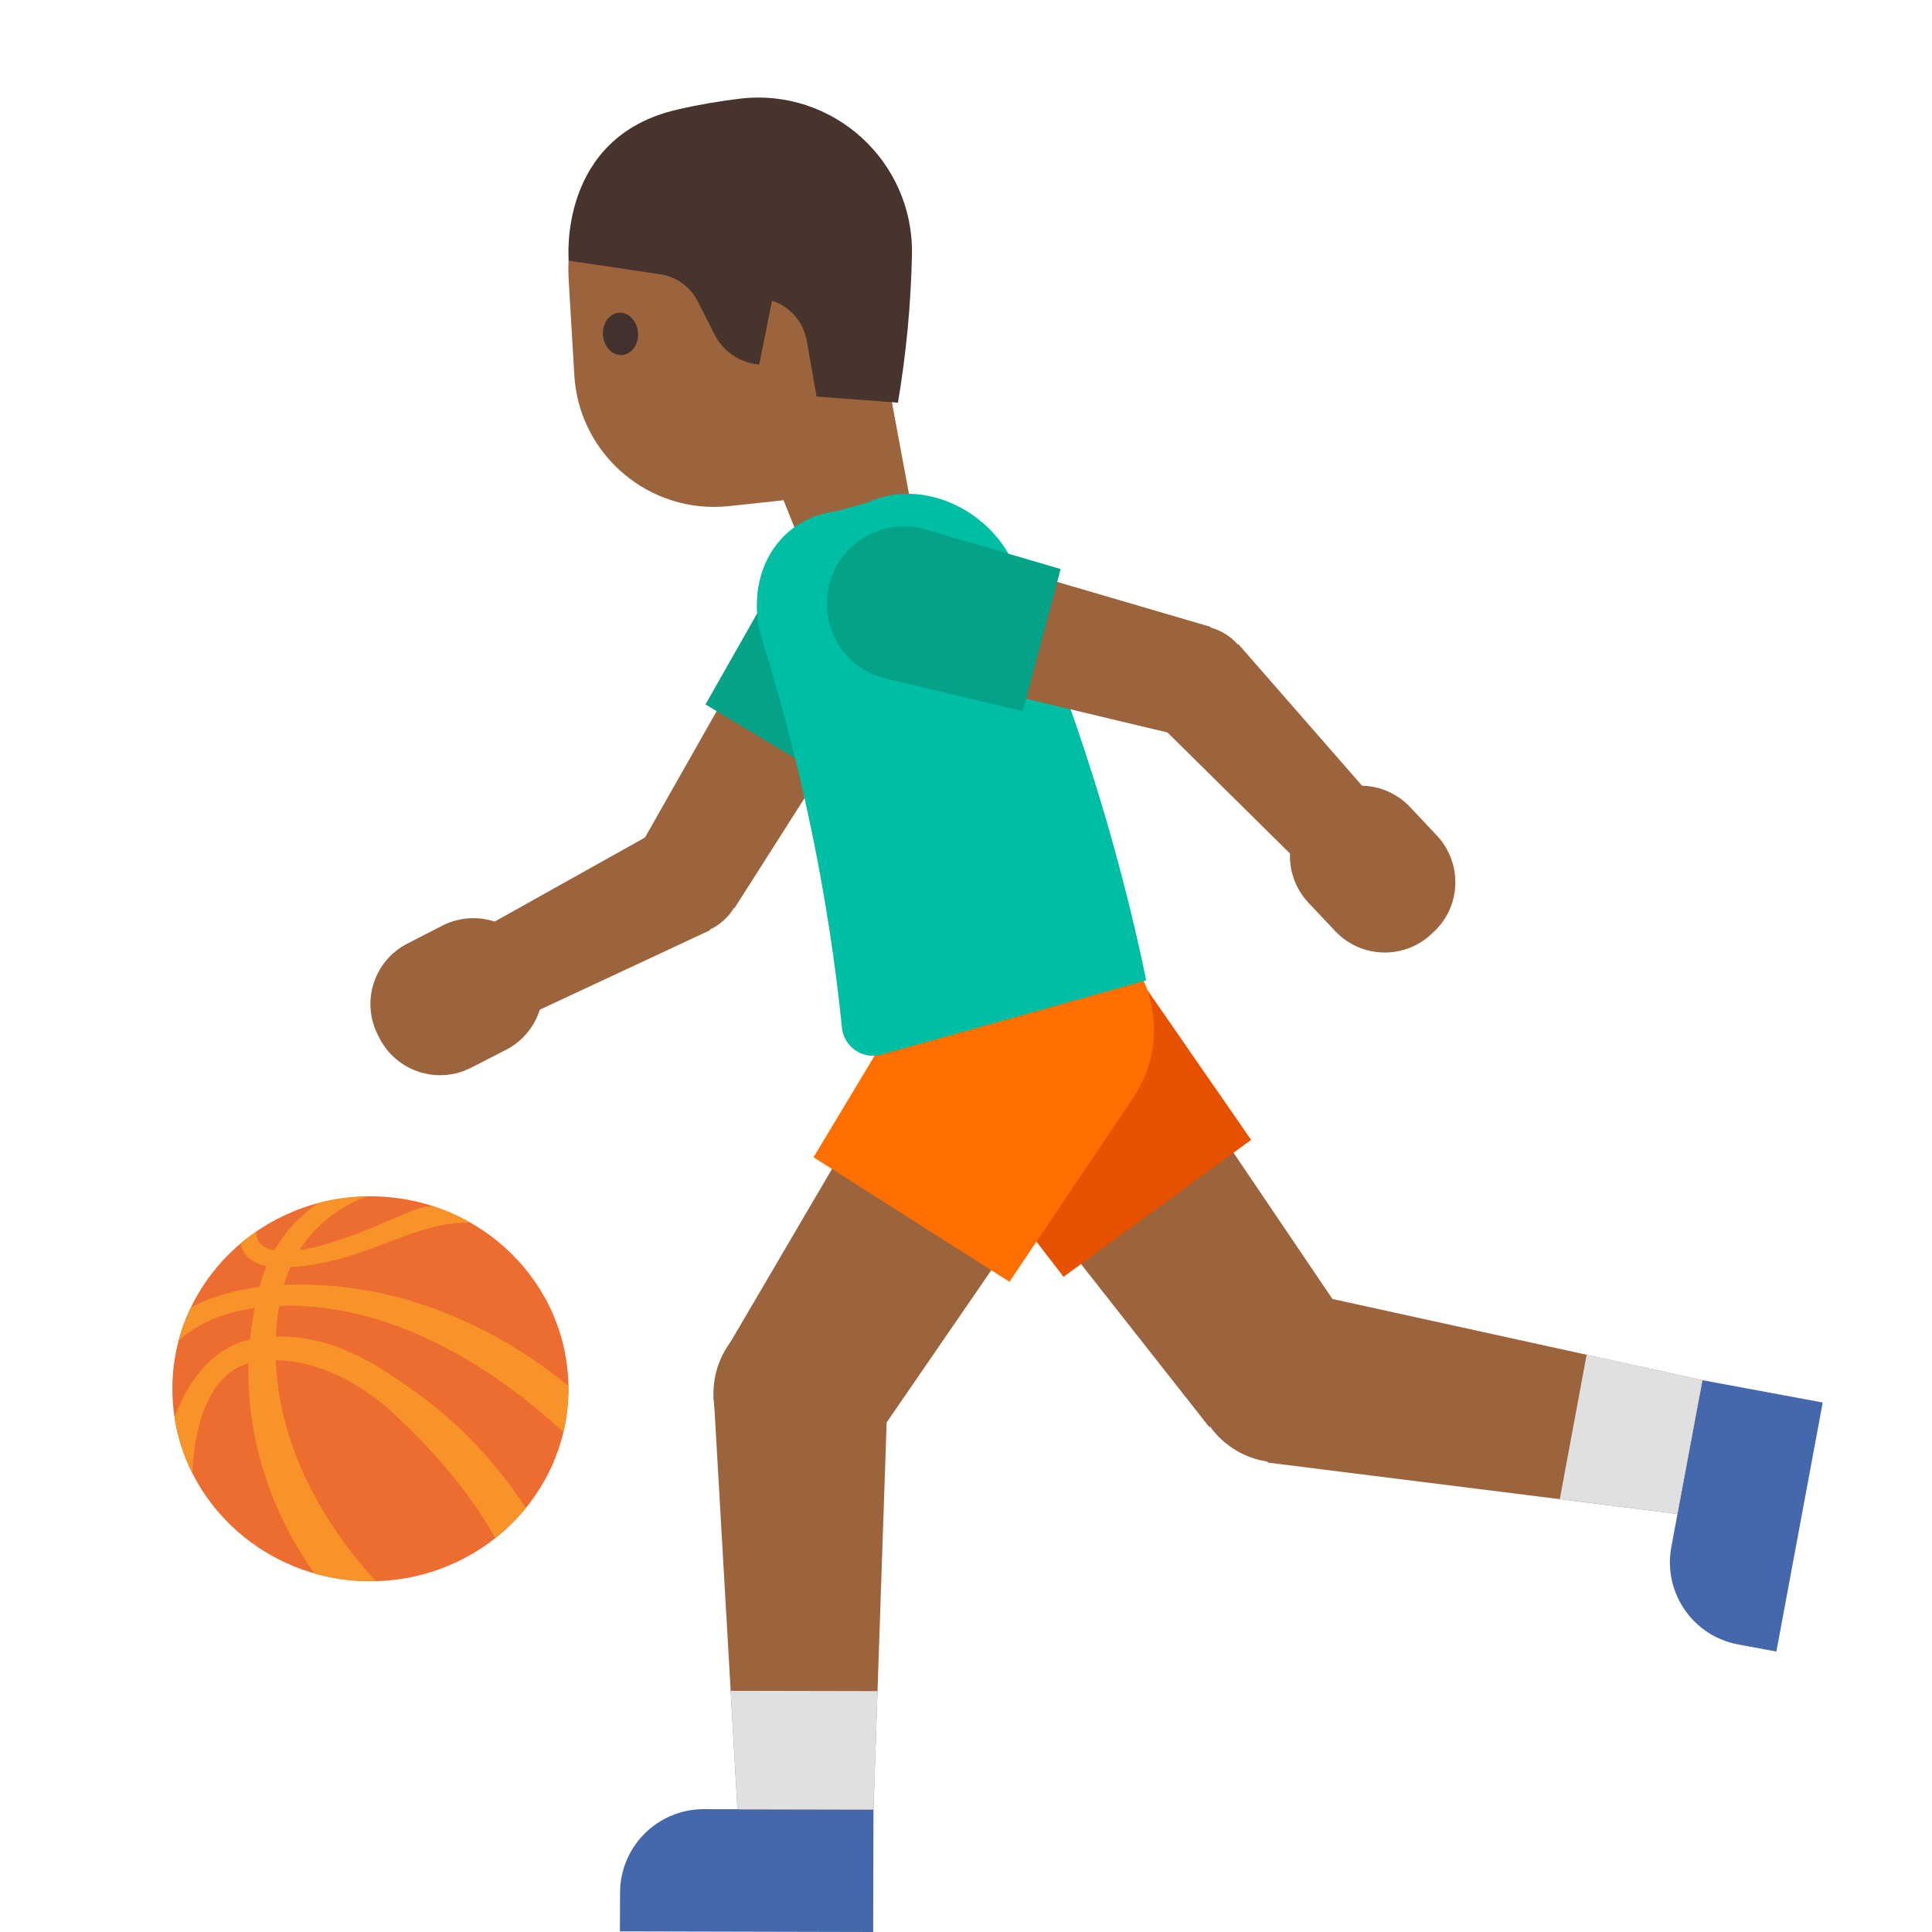 <?xml version="1.0" encoding="utf-8"?>
<!-- Generator: Adobe Illustrator 19.2.1, SVG Export Plug-In . SVG Version: 6.00 Build 0)  -->
<svg version="1.1" xmlns="http://www.w3.org/2000/svg" xmlns:xlink="http://www.w3.org/1999/xlink" x="0px" y="0px"
	 viewBox="0 0 128 128" style="enable-background:new 0 0 128 128;" xml:space="preserve">
<g id="Layer_1">
	<path style="display:none;fill:#E39E49;" d="M-1171.7,65.14c0,0,9.08-0.67,16.3,0.96l-0.12-3.1c0,0-6.36-1.17-13.24-0.79
		c-2.31,0.13-5.39,0.04-7.58,0.58c-3.73,0.91-7.12,2.58-9.26,4.71l-3.59-8.76c0,0-2.76,1.94-3.14,2.33
		c-0.48,0.48-1.18,0.22-1.18,0.22c-0.03,0-0.03,0.03-0.04,0.06c0.7,0.51,1.37,1.14,1.97,2c1.09,1.55,2.7,3.92,4.34,6.34
		c-0.13,0.26-0.28,0.52-0.37,0.79c0,0-2.21,5.66,2.75,9.71c0,0,1.55,1.49,5.83,1.63c2.2,3.95-0.76,6.59-0.76,6.59
		c-4.16,3.61-9.08-0.39-9.08-0.39c-0.95-0.57-4.31-4.34-5.67-5.9l-5.96-7.22c0,0,0.19,0.93-0.19,1.32
		c-0.48,0.48-1.18,0.22-1.18,0.22c-0.02,0-0.02,0.03-0.03,0.04c0.46,0.36,0.93,0.77,1.38,1.28c2.15,2.41,4.7,5.61,6.65,8.14
		l-0.01-0.03l0.93,1.23c3.47,4.37,3.18,5.78,3.18,5.78c0.14,3.69-3.93,4.96-3.93,4.96c-3.8,1.39-7.62-2.23-7.62-2.23
		c-1.29-1.2-6.24-6.2-6.24-6.2l3.31,6.1c3.03,3.5,5.79,4.41,5.79,4.41c5.79,2.12,9.63-2.14,9.63-2.14c1.4-1.67,1.41-3.46,1.41-3.46
		c0.03-1.06-0.23-2.09-0.64-3.06c5.56,2.93,9.77-0.44,9.77-0.44c3.51-3.15,2.59-7.24,1.91-9.08c0.61-0.05,1.25-0.12,1.95-0.23
		c3.47-0.53,5.64-0.87,7.86-0.78c0,0,6.12,0.22,7.5,3.87c0,0,0.48,1.69-0.04,3.99c0,0-0.11,1.81,1.04,1.91
		c0.6,0.05,1.86-0.64,2.48-1.6c0,0,0.78-1.01,0.67-3.07c0,0,0.19-3.18-3.4-5.57c0,0-2.5-1.82-5.56-2.1
		c-3.26-0.31-4.43-0.5-9.53,0.24c0,0-5.44,0.96-9.26-0.56c0,0-3.22-1.45-2.05-5.45C-1184.69,72.38-1182.99,66.25-1171.7,65.14z"/>
</g>
<g id="Layer_4">
</g>
<g id="Layer_3">
</g>
<g id="Layer_2">
	<g>
		<g>
			<g>
				<path style="fill:#4568AD;" d="M120.76,92.92l-3.07,16.5l-2.53-0.47c-3.01-0.56-4.99-3.45-4.43-6.46l2.06-11.05L120.76,92.92z"
					/>
				<polygon style="fill:#9B643C;" points="89.42,87.75 80.11,94.54 62.49,72.14 73.45,64.14 				"/>
				<polygon style="fill:#9B643C;" points="112.79,91.44 111.13,100.3 83.99,96.9 86.09,85.58 				"/>
				
					<ellipse transform="matrix(0.808 -0.59 0.59 0.808 -37.44 67.511)" style="fill:#9B643C;" cx="84.77" cy="91.15" rx="5.75" ry="5.75"/>
				
					<ellipse transform="matrix(0.808 -0.59 0.59 0.808 -27.104 53.182)" style="fill:#9B643C;" cx="67.97" cy="68.14" rx="6.78" ry="6.78"/>
				<polygon style="fill:#E0E0E0;" points="105.12,89.75 103.34,99.32 111.13,100.3 112.79,91.44 				"/>
				<path style="fill:#E65100;" d="M63.13,61.51c-3.6,2.63-4.39,7.68-1.76,11.27l0,0l9.09,11.81l12.43-9.07l-8.48-12.25
					C71.78,59.67,66.73,58.88,63.13,61.51z"/>
			</g>
			<g>
				<polygon id="XMLID_1752_" style="fill:#9B643C;" points="31.73,61.64 34.68,67.4 47.04,61.63 43.64,54.98 				"/>
				<polygon style="fill:#9B643C;" points="48.66,60.17 42.26,56.32 51.96,39.22 59.22,43.59 				"/>
				
					<ellipse transform="matrix(0.515 -0.857 0.857 0.515 -27.881 67.178)" style="fill:#9B643C;" cx="45.46" cy="58.24" rx="3.73" ry="3.73"/>
				<path style="fill:#9B643C;" d="M25.14,68.78l-0.1-0.2c-1.14-2.22-0.26-4.94,1.96-6.07l2.3-1.18c2.22-1.14,4.94-0.26,6.07,1.96
					l0.1,0.2c1.14,2.22,0.26,4.94-1.96,6.07l-2.3,1.18C29,71.87,26.28,71,25.14,68.78z"/>
				
					<ellipse transform="matrix(0.515 -0.857 0.857 0.515 -8.544 67.699)" style="fill:#9B643C;" cx="55.59" cy="41.4" rx="4.23" ry="4.23"/>
				<path style="fill:#04A287;" d="M58.42,36.71c-2.42-1.46-5.56-0.67-7.02,1.75l0,0l-4.66,8.21l8.35,5.02l5.07-7.96
					C61.62,41.3,60.84,38.16,58.42,36.71z"/>
			</g>
			<g>
				<path style="fill:#4568AD;" d="M57.85,128l-16.78-0.04l0.01-2.57c0.01-3.06,2.49-5.53,5.55-5.53l11.24,0.02L57.85,128z"/>
				<polygon style="fill:#9B643C;" points="57.89,95.48 48.17,89.3 62.59,64.71 74.04,71.99 				"/>
				<polygon style="fill:#9B643C;" points="57.87,119.89 48.86,119.87 47.29,92.55 58.8,92.57 				"/>
				
					<ellipse transform="matrix(0.536 -0.844 0.844 0.536 -53.385 87.571)" style="fill:#9B643C;" cx="53.03" cy="92.39" rx="5.75" ry="5.75"/>
				
					<ellipse transform="matrix(0.536 -0.844 0.844 0.536 -26.014 89.327)" style="fill:#9B643C;" cx="68.31" cy="68.35" rx="6.78" ry="6.78"/>
				<polygon style="fill:#E0E0E0;" points="58.14,112.04 48.41,112.02 48.86,119.87 57.87,119.89 				"/>
				<path style="fill:#FF6F00;" d="M72.72,61.42c-3.76-2.39-8.75-1.28-11.14,2.48l0,0L53.9,76.67l12.98,8.25l8.31-12.36
					C77.59,68.8,76.48,63.82,72.72,61.42z"/>
			</g>
			<g>
				<path id="XMLID_1751_" style="fill:#9B643C;" d="M58.83,25.25l1.58,8.48c0.28,1.49-0.7,2.92-2.19,3.19l-2.25,0.42
					c-1.28,0.24-2.56-0.46-3.05-1.68l-5.78-14.45L58.83,25.25z"/>
				<path id="XMLID_1750_" style="fill:#9B643C;" d="M57.91,14.92l1.74,17.39l-11.34,1.22c-5.27,0.57-9.95-3.39-10.26-8.68
					l-0.38-6.41c-0.35-5.93,4.5-10.86,10.43-10.63l2.36,0.09C54.35,8.07,57.52,11.06,57.91,14.92z"/>
				<path id="XMLID_1749_" style="fill:#47352D;" d="M59.49,26.68l-5.39-0.41l-0.65-3.69c-0.22-1.24-1.1-2.27-2.3-2.66l0,0
					l-0.85,4.23l0,0c-1.25-0.1-2.37-0.84-2.94-1.96l-1.14-2.23c-0.49-0.97-1.42-1.63-2.49-1.79l-6.05-0.9c0,0-0.77-8.22,7.24-10.02
					C46.3,6.93,47.67,6.7,49,6.54c6.16-0.75,11.54,4.13,11.42,10.33l0,0C60.35,20.16,60.04,23.44,59.49,26.68L59.49,26.68z"/>
				<path id="XMLID_1748_" style="fill:#42312C;" d="M42.27,22.03c0.06,0.77-0.41,1.44-1.05,1.49c-0.64,0.05-1.21-0.53-1.27-1.31
					c-0.06-0.77,0.41-1.44,1.05-1.49C41.64,20.67,42.21,21.26,42.27,22.03"/>
			</g>
			<path style="fill:#00BEA4;" d="M57.49,33.29c-0.7,0.19-1.38,0.38-2.09,0.58c-4.14,0.51-6.19,4.65-4.85,8.69
				c2.63,8.5,4.37,17.06,5.23,25.52c0.13,1.28,1.37,2.14,2.61,1.79c5.88-1.64,11.74-3.28,17.55-4.92
				c-1.86-9.01-4.72-18.11-8.58-27.12C65.85,33.81,61.1,31.59,57.49,33.29z"/>
			<g>
				<polygon id="XMLID_1753_" style="fill:#9B643C;" points="86.32,57.39 91.03,52.96 82.05,42.68 76.61,47.8 				"/>
				<polygon style="fill:#9B643C;" points="80.2,41.53 78.28,48.75 59.16,44.19 61.33,36 				"/>
				
					<ellipse transform="matrix(0.257 -0.966 0.966 0.257 15.242 110.114)" style="fill:#9B643C;" cx="79.24" cy="45.14" rx="3.73" ry="3.73"/>
				<path style="fill:#9B643C;" d="M95,61.73l-0.16,0.15c-1.82,1.71-4.67,1.62-6.38-0.19l-1.77-1.88c-1.71-1.82-1.62-4.67,0.19-6.38
					l0.16-0.15c1.82-1.71,4.67-1.62,6.38,0.19l1.77,1.88C96.9,57.17,96.82,60.03,95,61.73z"/>
				
					<ellipse transform="matrix(0.257 -0.966 0.966 0.257 6.016 88.009)" style="fill:#9B643C;" cx="60.25" cy="40.09" rx="4.23" ry="4.23"/>
				<path style="fill:#04A287;" d="M54.95,38.68c-0.73,2.73,0.9,5.53,3.63,6.25l0,0l9.18,2.19l2.51-9.42l-9.06-2.66
					C58.47,34.33,55.67,35.95,54.95,38.68z"/>
			</g>
			<g>
				<g>
					<g>
						<g>
							<defs>
								<ellipse id="SVGID_1_" cx="24.54" cy="92.01" rx="13.12" ry="12.75"/>
							</defs>
							<use xlink:href="#SVGID_1_"  style="overflow:visible;fill:#ED6C30;"/>
							<clipPath id="SVGID_2_">
								<use xlink:href="#SVGID_1_"  style="overflow:visible;"/>
							</clipPath>
							<g style="clip-path:url(#SVGID_2_);">
								<path style="fill:#F79329;" d="M21.81,105.46c0,0-7.66-8.21-4.65-20.09c1.25-4.93,5.28-6.38,5.28-6.38h2.78
									c0,0-5.51,1.05-6.66,7.18c-2.1,11.22,7.37,19.6,7.37,19.6L21.81,105.46z"/>
								<path style="fill:#F79329;" d="M15.89,81.78c0,0-0.28,2.18,2.63,2.18c6.11,0,9.52-3.97,14.41-2.72l-2.55-1.27
									c0,0-1.47-0.28-2.74,0.13c-1.28,0.41-5.78,2.74-8.61,2.78c-3.01,0.05-1.8-2.05-1.8-2.05L15.89,81.78z"/>
								<path style="fill:#F79329;" d="M10.97,95.96c0,0,1.13-6.79,6.31-7.34c4.37-0.47,7.46,1.59,10.42,3.73
									c5.35,3.87,7.86,8.78,7.86,8.78l-1.83,2.74c0,0-1.41-4.41-7.59-10.17c-2.33-2.17-5.54-3.87-8.86-3.55
									c-5.22,0.51-4.53,9.34-4.53,9.34L10.97,95.96z"/>
								<path style="fill:#F79329;" d="M10.51,88.25c0,0,1.97-2.59,7.33-3.05c12.51-1.08,21.13,7.81,21.13,7.81l0.67,4.23
									c0,0-9.83-11.61-21.9-10.68c-5.83,0.45-7.24,4.02-7.24,4.02V88.25z"/>
							</g>
						</g>
					</g>
				</g>
				<g>
					<ellipse style="fill:none;" cx="24.54" cy="92.01" rx="13.12" ry="12.75"/>
				</g>
			</g>
		</g>
	</g>
</g>
</svg>
